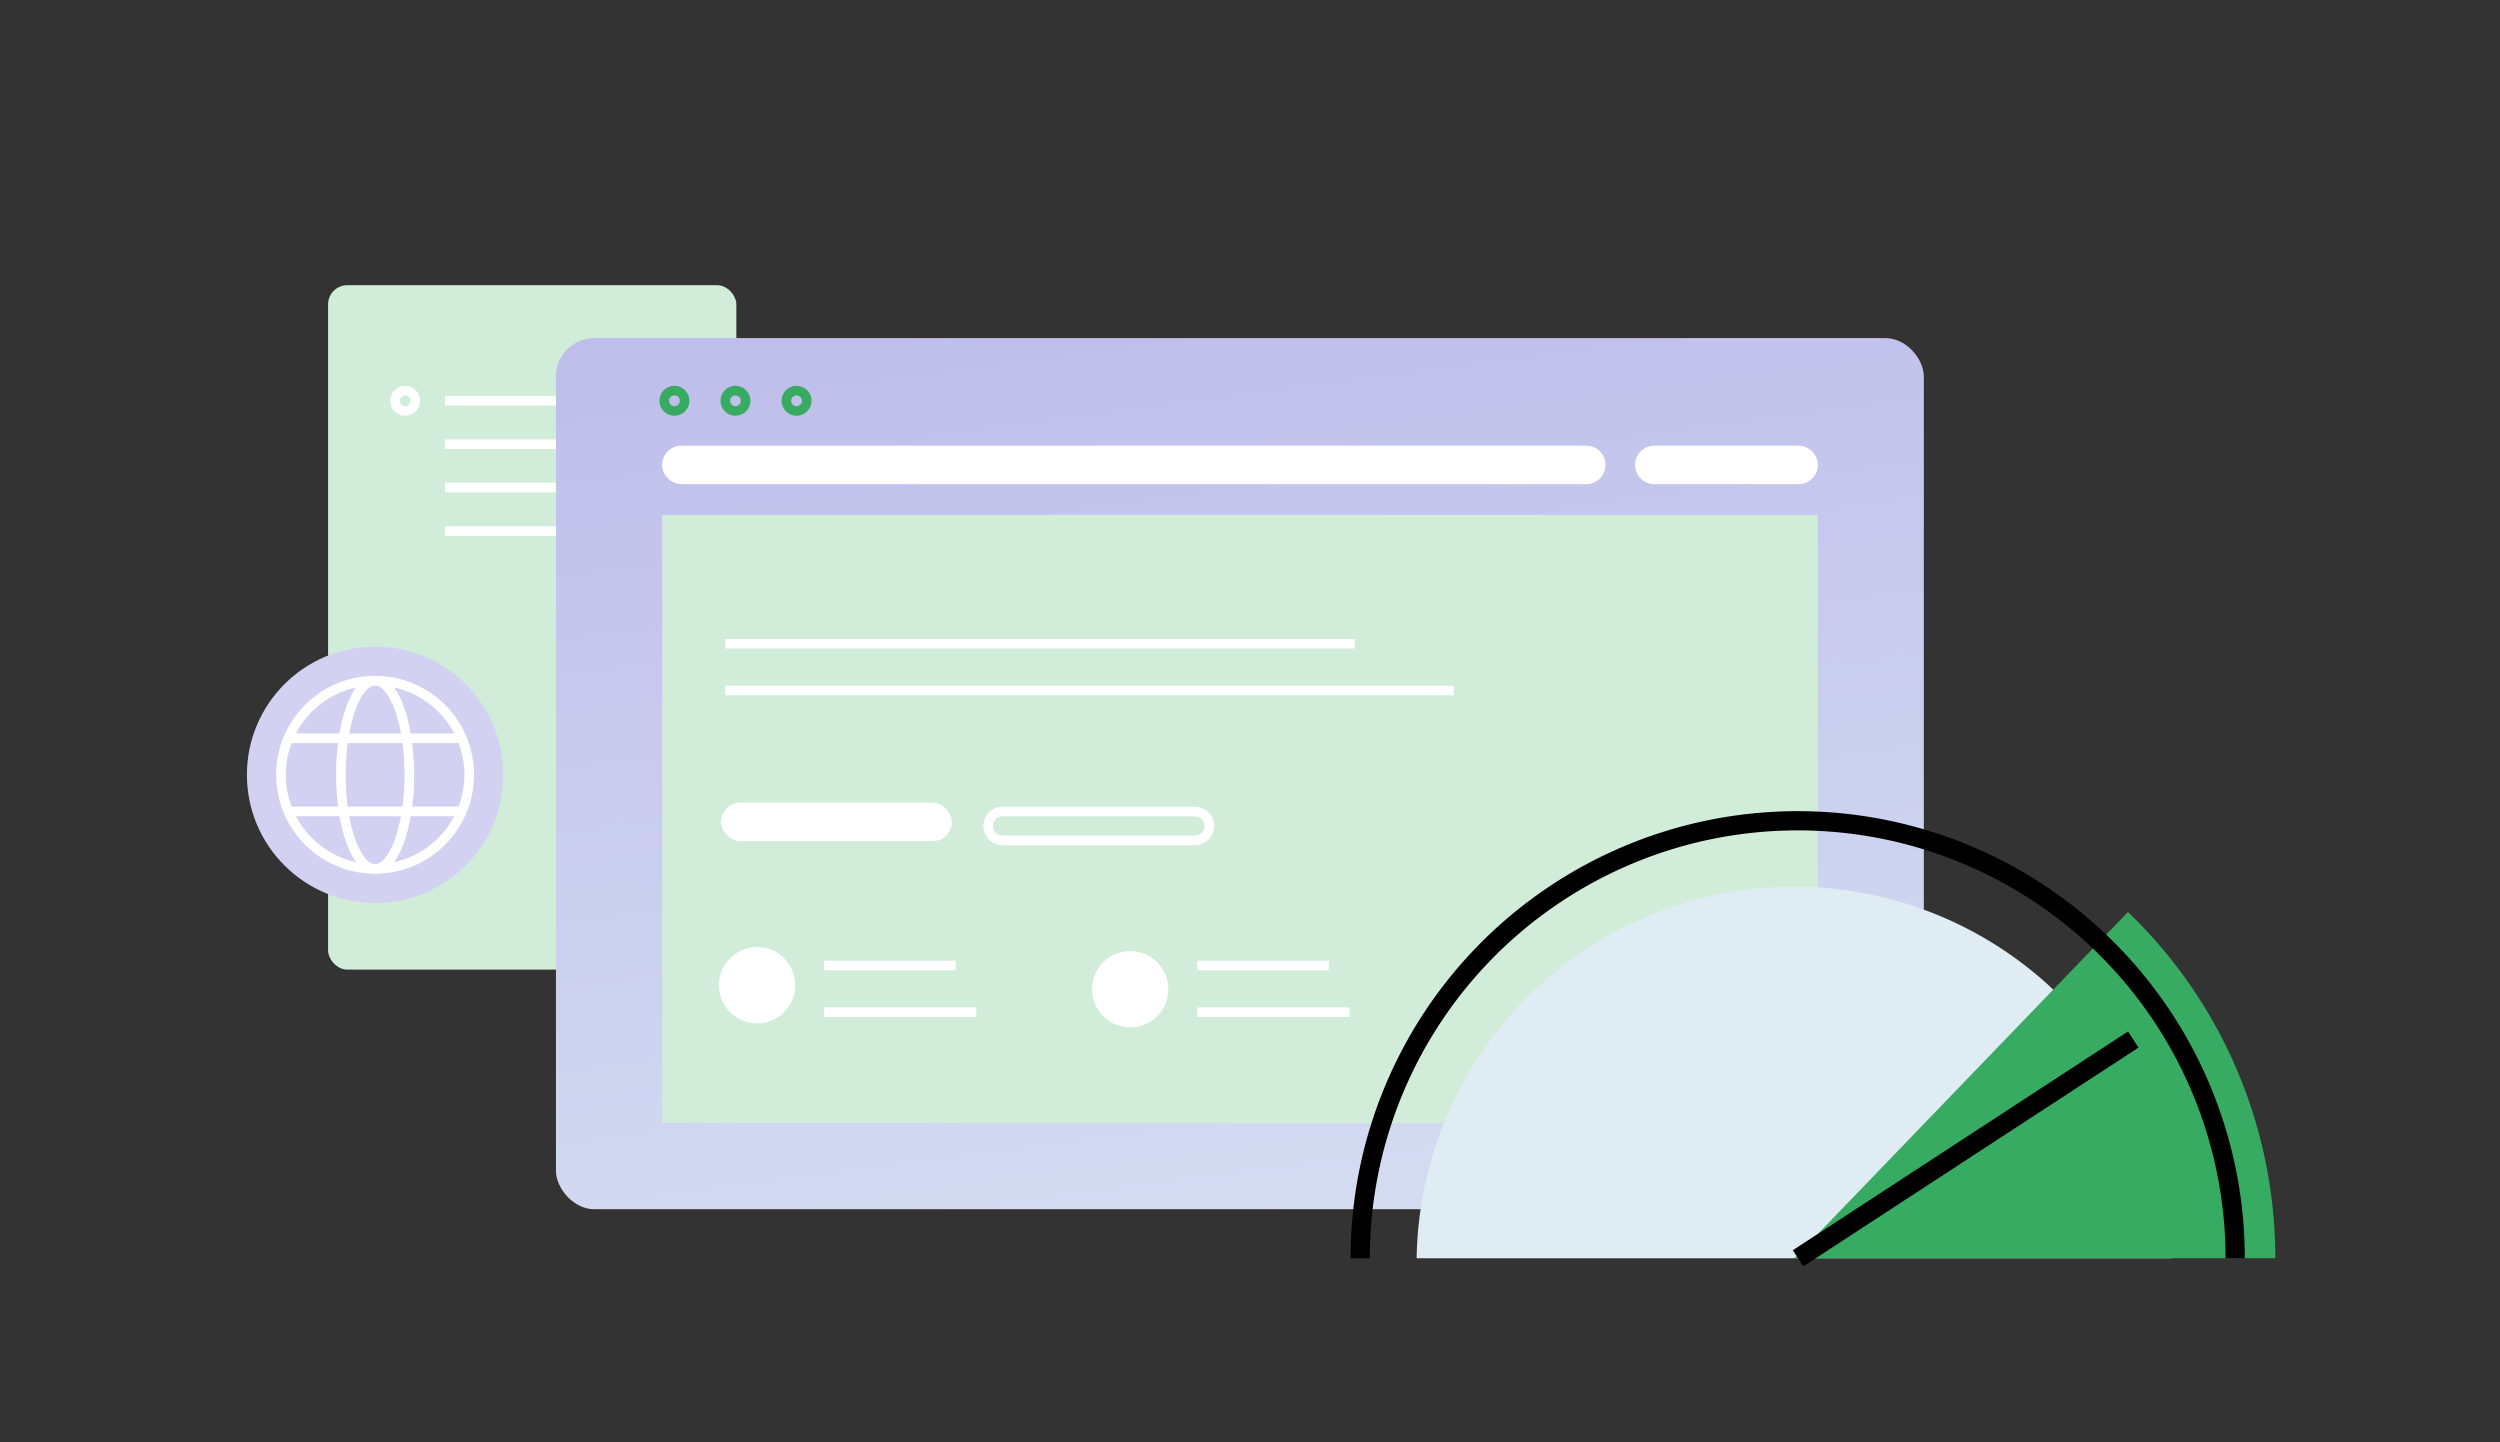<?xml version="1.0" encoding="utf-8" standalone="no"?>
<svg id="Illustrations" xmlns="http://www.w3.org/2000/svg" xmlns:xlink="http://www.w3.org/1999/xlink" viewBox="0 0 260 150">
  <rect x="0" y="0" width="260" height="150" fill="#333333" stroke="none"/>
  <defs>
    <style>.cls-1{fill:#d1edd9;}.cls-2,.cls-5,.cls-8{fill:none;stroke-miterlimit:10;}.cls-2{stroke:#fff;}.cls-3{fill:url(#linear-gradient);}.cls-4{fill:#fff;}.cls-5{stroke:#38ab63;}.cls-6{fill:#dfecf4;}.cls-7{fill:#38ab63;}.cls-8{stroke:#000;stroke-width:2px;}.cls-9{fill:#d2d1f1;}</style>
    <linearGradient id="linear-gradient" x1="122.4" y1="30.49" x2="141.82" y2="178.49" gradientUnits="userSpaceOnUse">
      <stop offset="0" stop-color="#bfbeeb" />
      <stop offset="1" stop-color="#dfecf4" />
    </linearGradient>
  </defs>
  <rect class="cls-1" x="34.12" y="29.66" width="42.46" height="71.18" rx="2" />
  <circle class="cls-2" cx="42.14" cy="41.68" r="1.06" />
  <line class="cls-2" x1="46.28" y1="41.68" x2="58.41" y2="41.68" />
  <line class="cls-2" x1="46.28" y1="46.2" x2="58.41" y2="46.2" />
  <line class="cls-2" x1="46.28" y1="50.71" x2="58.41" y2="50.71" />
  <line class="cls-2" x1="46.28" y1="55.23" x2="58.41" y2="55.23" />
  <rect class="cls-3" x="57.82" y="35.16" width="142.26" height="90.6" rx="4" />
  <rect class="cls-1" x="68.87" y="53.55" width="120.18" height="63.22" />
  <path class="cls-4" d="M70.87,46.35a2,2,0,0,0-2,2.2,2.07,2.07,0,0,0,2.1,1.8h94a2,2,0,0,0,2-2h0a2,2,0,0,0-2-2Z" />
  <path class="cls-4" d="M186.93,46.35H172.05a2,2,0,0,0-2,2h0a2,2,0,0,0,2,2h15a2,2,0,0,0,2-2.21A2.07,2.07,0,0,0,186.93,46.35Z" />
  <circle class="cls-5" cx="70.14" cy="41.68" r="1.06" />
  <circle class="cls-5" cx="76.49" cy="41.68" r="1.06" />
  <circle class="cls-5" cx="82.84" cy="41.68" r="1.06" />
  <rect class="cls-4" x="75" y="83.48" width="24" height="4" rx="2" />
  <path class="cls-4" d="M124.27,84.9a1,1,0,1,1,0,2h-20a1,1,0,0,1,0-2h20m0-1h-20a2,2,0,0,0-2,2h0a2,2,0,0,0,2,2h20a2,2,0,0,0,2-2h0a2,2,0,0,0-2-2Z" />
  <line class="cls-2" x1="75.43" y1="66.95" x2="140.9" y2="66.95" />
  <line class="cls-2" x1="75.43" y1="71.81" x2="151.2" y2="71.81" />
  <line class="cls-2" x1="85.71" y1="100.41" x2="99.39" y2="100.41" />
  <line class="cls-2" x1="85.71" y1="105.27" x2="101.54" y2="105.27" />
  <circle class="cls-4" cx="78.74" cy="102.46" r="3.97" />
  <line class="cls-2" x1="124.52" y1="100.41" x2="138.2" y2="100.41" />
  <line class="cls-2" x1="124.52" y1="105.27" x2="140.35" y2="105.27" />
  <circle class="cls-4" cx="117.54" cy="102.88" r="3.97" />
  <path class="cls-6" d="M147.33,130.86a39.27,39.27,0,0,1,78.53,0" />
  <path class="cls-7" d="M221.31,94.85a49.87,49.87,0,0,1,15.32,36h-50Z" />
  <path class="cls-8" d="M141.46,130.86a45.5,45.5,0,0,1,91,0" />
  <path class="cls-8" d="M187,130.86l34.86-22.75" />
  <circle class="cls-9" cx="39.01" cy="80.58" r="13.33" />
  <circle class="cls-2" cx="39.01" cy="80.58" r="9.79" />
  <ellipse class="cls-2" cx="39.01" cy="80.58" rx="3.56" ry="9.79" />
  <line class="cls-2" x1="47.97" y1="76.78" x2="30.03" y2="76.78" />
  <line class="cls-2" x1="30" y1="84.39" x2="47.97" y2="84.39" />
</svg>